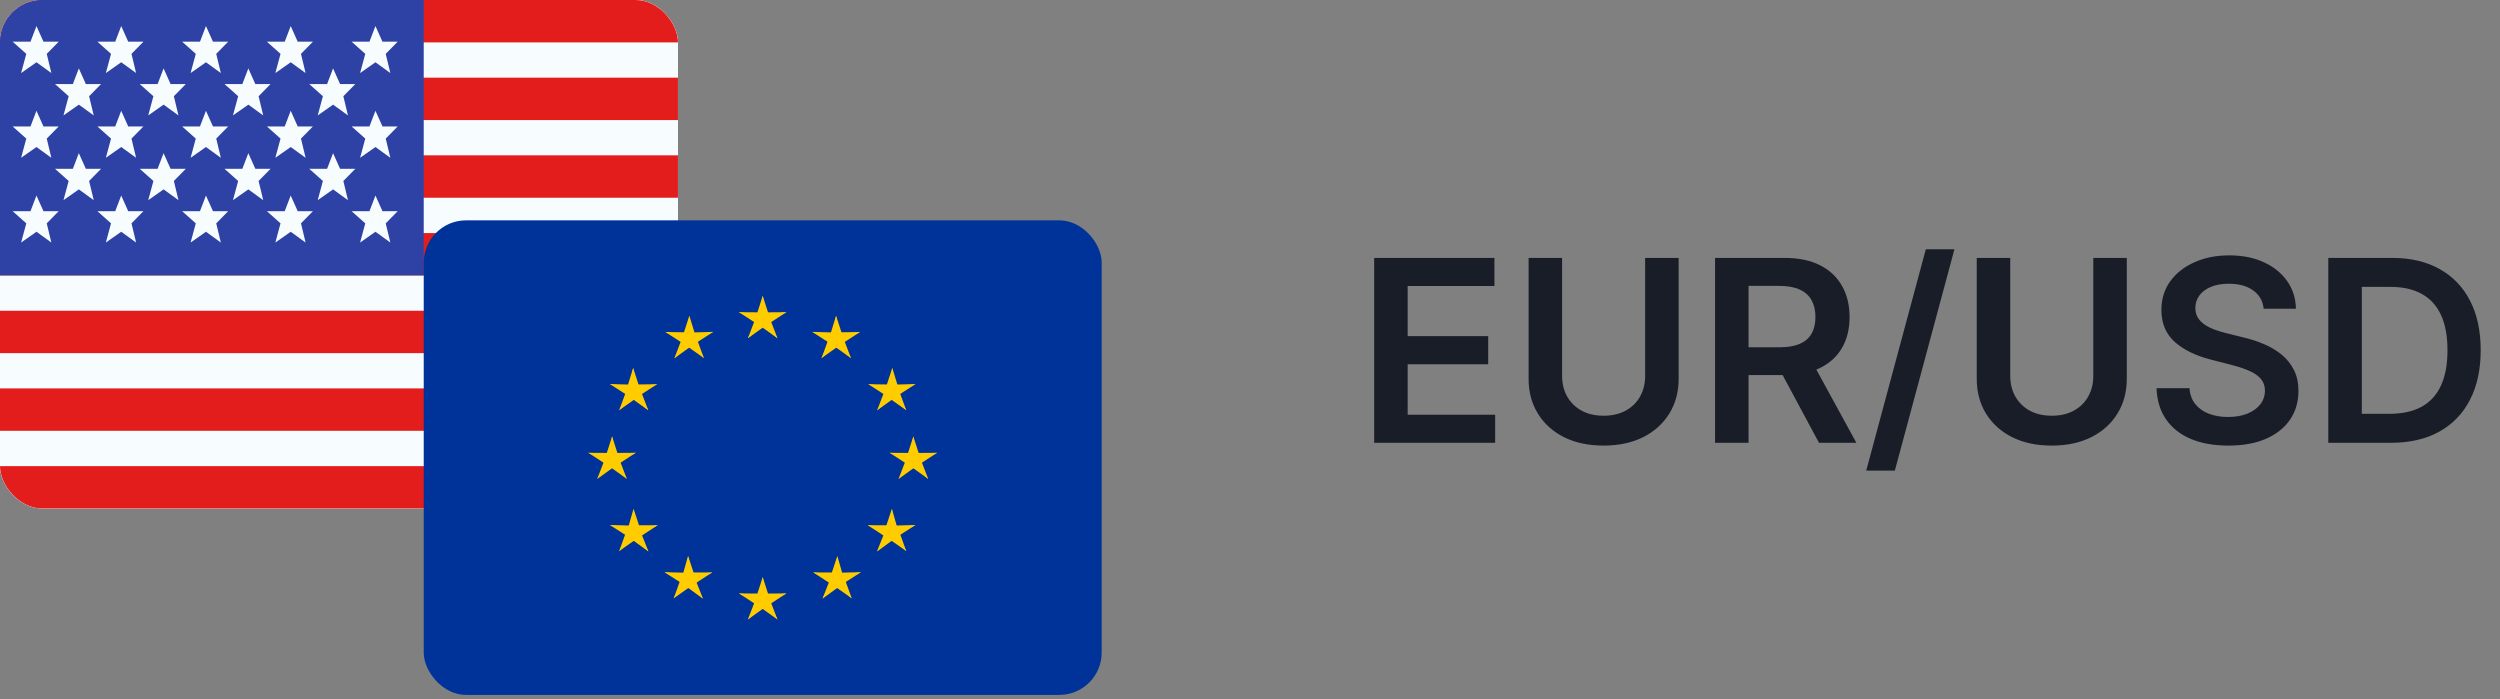 <svg width="118" height="33" viewBox="0 0 118 33" fill="none" xmlns="http://www.w3.org/2000/svg">
<rect x="0" y="0" width="118" height="33" fill="#808080" stroke="none"/>
<g clip-path="url(#clip0_26523_916)">
<rect width="32" height="24" rx="2" fill="white"/>
<path fill-rule="evenodd" clip-rule="evenodd" d="M0 0H32V24H0V0Z" fill="#F7FCFF"/>
<path fill-rule="evenodd" clip-rule="evenodd" d="M0 14.667V16.667H32V14.667H0Z" fill="#E31D1C"/>
<path fill-rule="evenodd" clip-rule="evenodd" d="M0 18.333V20.333H32V18.333H0Z" fill="#E31D1C"/>
<path fill-rule="evenodd" clip-rule="evenodd" d="M0 7.333V9.333H32V7.333H0Z" fill="#E31D1C"/>
<path fill-rule="evenodd" clip-rule="evenodd" d="M0 22V24H32V22H0Z" fill="#E31D1C"/>
<path fill-rule="evenodd" clip-rule="evenodd" d="M0 11V13H32V11H0Z" fill="#E31D1C"/>
<path fill-rule="evenodd" clip-rule="evenodd" d="M0 0V2H32V0H0Z" fill="#E31D1C"/>
<path fill-rule="evenodd" clip-rule="evenodd" d="M0 3.667V5.667H32V3.667H0Z" fill="#E31D1C"/>
<rect width="20" height="13" fill="#2E42A5"/>
<path fill-rule="evenodd" clip-rule="evenodd" d="M1.722 2.939L0.996 3.448L1.241 2.542L0.597 1.968H1.439L1.721 1.229L2.052 1.968H2.77L2.206 2.542L2.424 3.448L1.722 2.939ZM5.722 2.939L4.996 3.448L5.241 2.542L4.597 1.968H5.439L5.721 1.229L6.052 1.968H6.77L6.206 2.542L6.424 3.448L5.722 2.939ZM8.996 3.448L9.722 2.939L10.424 3.448L10.206 2.542L10.77 1.968H10.052L9.721 1.229L9.439 1.968H8.597L9.241 2.542L8.996 3.448ZM13.722 2.939L12.996 3.448L13.241 2.542L12.597 1.968H13.439L13.721 1.229L14.052 1.968H14.77L14.206 2.542L14.424 3.448L13.722 2.939ZM0.996 7.448L1.722 6.939L2.424 7.448L2.206 6.542L2.77 5.968H2.052L1.721 5.229L1.439 5.968H0.597L1.241 6.542L0.996 7.448ZM5.722 6.939L4.996 7.448L5.241 6.542L4.597 5.968H5.439L5.721 5.229L6.052 5.968H6.77L6.206 6.542L6.424 7.448L5.722 6.939ZM8.996 7.448L9.722 6.939L10.424 7.448L10.206 6.542L10.77 5.968H10.052L9.721 5.229L9.439 5.968H8.597L9.241 6.542L8.996 7.448ZM13.722 6.939L12.996 7.448L13.241 6.542L12.597 5.968H13.439L13.721 5.229L14.052 5.968H14.77L14.206 6.542L14.424 7.448L13.722 6.939ZM0.996 11.448L1.722 10.939L2.424 11.448L2.206 10.542L2.77 9.968H2.052L1.721 9.229L1.439 9.968H0.597L1.241 10.542L0.996 11.448ZM5.722 10.939L4.996 11.448L5.241 10.542L4.597 9.968H5.439L5.721 9.229L6.052 9.968H6.77L6.206 10.542L6.424 11.448L5.722 10.939ZM8.996 11.448L9.722 10.939L10.424 11.448L10.206 10.542L10.77 9.968H10.052L9.721 9.229L9.439 9.968H8.597L9.241 10.542L8.996 11.448ZM13.722 10.939L12.996 11.448L13.241 10.542L12.597 9.968H13.439L13.721 9.229L14.052 9.968H14.77L14.206 10.542L14.424 11.448L13.722 10.939ZM16.996 3.448L17.722 2.939L18.424 3.448L18.206 2.542L18.77 1.968H18.052L17.721 1.229L17.439 1.968H16.596L17.241 2.542L16.996 3.448ZM17.722 6.939L16.996 7.448L17.241 6.542L16.596 5.968H17.439L17.721 5.229L18.052 5.968H18.77L18.206 6.542L18.424 7.448L17.722 6.939ZM16.996 11.448L17.722 10.939L18.424 11.448L18.206 10.542L18.77 9.968H18.052L17.721 9.229L17.439 9.968H16.596L17.241 10.542L16.996 11.448ZM3.722 4.939L2.996 5.448L3.241 4.542L2.597 3.968H3.439L3.721 3.229L4.052 3.968H4.77L4.206 4.542L4.424 5.448L3.722 4.939ZM6.996 5.448L7.722 4.939L8.424 5.448L8.206 4.542L8.77 3.968H8.052L7.721 3.229L7.439 3.968H6.597L7.241 4.542L6.996 5.448ZM11.722 4.939L10.996 5.448L11.241 4.542L10.597 3.968H11.439L11.721 3.229L12.052 3.968H12.77L12.206 4.542L12.424 5.448L11.722 4.939ZM2.996 9.448L3.722 8.939L4.424 9.448L4.206 8.542L4.77 7.968H4.052L3.721 7.229L3.439 7.968H2.597L3.241 8.542L2.996 9.448ZM7.722 8.939L6.996 9.448L7.241 8.542L6.597 7.968H7.439L7.721 7.229L8.052 7.968H8.77L8.206 8.542L8.424 9.448L7.722 8.939ZM10.996 9.448L11.722 8.939L12.424 9.448L12.206 8.542L12.77 7.968H12.052L11.721 7.229L11.439 7.968H10.597L11.241 8.542L10.996 9.448ZM15.722 4.939L14.996 5.448L15.241 4.542L14.597 3.968H15.439L15.721 3.229L16.052 3.968H16.77L16.206 4.542L16.424 5.448L15.722 4.939ZM14.996 9.448L15.722 8.939L16.424 9.448L16.206 8.542L16.77 7.968H16.052L15.721 7.229L15.439 7.968H14.597L15.241 8.542L14.996 9.448Z" fill="#F7FCFF"/>
</g>
<g clip-path="url(#clip1_26523_916)">
<path d="M20 10.4H52V32.8H20V10.4Z" fill="#003399"/>
<path d="M36 13.964L35.645 15.071L36.237 15.181L36 13.964Z" fill="#FFCC00"/>
<path d="M36 13.964L36.356 15.071L35.763 15.181L36 13.964Z" fill="#FFCC00"/>
<path d="M37.121 14.736L35.887 14.744L35.967 15.315L37.121 14.736Z" fill="#FFCC00"/>
<path d="M37.119 14.733L36.116 15.387L35.811 14.882L37.119 14.733Z" fill="#FFCC00"/>
<path d="M36.697 15.967L36.278 14.876L35.735 15.105L36.697 15.967Z" fill="#FFCC00"/>
<path d="M36.697 15.968L35.711 15.26L36.114 14.851L36.697 15.968Z" fill="#FFCC00"/>
<path d="M34.875 14.736L36.109 14.744L36.029 15.315L34.875 14.736Z" fill="#FFCC00"/>
<path d="M34.877 14.733L35.88 15.387L36.185 14.882L34.877 14.733Z" fill="#FFCC00"/>
<path d="M35.3 15.967L35.718 14.876L36.261 15.105L35.3 15.967Z" fill="#FFCC00"/>
<path d="M35.299 15.968L36.285 15.26L35.883 14.851L35.299 15.968Z" fill="#FFCC00"/>
<path d="M36 27.238L35.645 28.345L36.237 28.455L36 27.238Z" fill="#FFCC00"/>
<path d="M36 27.238L36.356 28.345L35.763 28.455L36 27.238Z" fill="#FFCC00"/>
<path d="M37.121 28.01L35.887 28.018L35.967 28.589L37.121 28.01Z" fill="#FFCC00"/>
<path d="M37.119 28.007L36.116 28.661L35.811 28.156L37.119 28.007Z" fill="#FFCC00"/>
<path d="M36.697 29.241L36.278 28.15L35.735 28.38L36.697 29.241Z" fill="#FFCC00"/>
<path d="M36.697 29.242L35.711 28.535L36.114 28.125L36.697 29.242Z" fill="#FFCC00"/>
<path d="M34.875 28.01L36.109 28.018L36.029 28.589L34.875 28.01Z" fill="#FFCC00"/>
<path d="M34.877 28.007L35.88 28.661L36.185 28.156L34.877 28.007Z" fill="#FFCC00"/>
<path d="M35.3 29.241L35.718 28.15L36.261 28.38L35.3 29.241Z" fill="#FFCC00"/>
<path d="M35.299 29.242L36.285 28.535L35.883 28.125L35.299 29.242Z" fill="#FFCC00"/>
<path d="M28.891 20.601L28.535 21.707L29.128 21.818L28.891 20.601Z" fill="#FFCC00"/>
<path d="M28.891 20.601L29.246 21.707L28.654 21.818L28.891 20.601Z" fill="#FFCC00"/>
<path d="M30.012 21.372L28.777 21.381L28.858 21.952L30.012 21.372Z" fill="#FFCC00"/>
<path d="M30.009 21.37L29.006 22.024L28.702 21.519L30.009 21.37Z" fill="#FFCC00"/>
<path d="M29.587 22.604L29.169 21.512L28.625 21.742L29.587 22.604Z" fill="#FFCC00"/>
<path d="M29.587 22.605L28.601 21.897L29.004 21.487L29.587 22.605Z" fill="#FFCC00"/>
<path d="M27.766 21.372L29 21.381L28.919 21.952L27.766 21.372Z" fill="#FFCC00"/>
<path d="M27.768 21.37L28.771 22.024L29.075 21.519L27.768 21.37Z" fill="#FFCC00"/>
<path d="M28.19 22.604L28.609 21.512L29.152 21.742L28.19 22.604Z" fill="#FFCC00"/>
<path d="M28.19 22.605L29.176 21.897L28.773 21.487L28.19 22.605Z" fill="#FFCC00"/>
<path d="M31.831 16.909L32.817 16.201L32.414 15.791L31.831 16.909Z" fill="#FFCC00"/>
<path d="M31.831 16.907L32.249 15.816L32.793 16.045L31.831 16.907Z" fill="#FFCC00"/>
<path d="M31.406 15.67L32.416 16.326L32.716 15.827L31.406 15.67Z" fill="#FFCC00"/>
<path d="M31.402 15.672L32.638 15.688L32.563 16.255L31.402 15.672Z" fill="#FFCC00"/>
<path d="M32.537 14.906L32.177 16.011L32.755 16.114L32.537 14.906Z" fill="#FFCC00"/>
<path d="M32.539 14.907L32.875 16.005L32.294 16.121L32.539 14.907Z" fill="#FFCC00"/>
<path d="M33.226 16.902L32.244 16.209L32.66 15.79L33.226 16.902Z" fill="#FFCC00"/>
<path d="M33.224 16.903L32.825 15.814L32.27 16.055L33.224 16.903Z" fill="#FFCC00"/>
<path d="M33.662 15.666L32.639 16.325L32.346 15.839L33.662 15.666Z" fill="#FFCC00"/>
<path d="M33.661 15.665L32.423 15.699L32.489 16.254L33.661 15.665Z" fill="#FFCC00"/>
<path d="M30.599 19.366L30.18 18.275L29.637 18.504L30.599 19.366Z" fill="#FFCC00"/>
<path d="M30.599 19.367L29.613 18.66L30.015 18.25L30.599 19.367Z" fill="#FFCC00"/>
<path d="M29.223 19.363L30.205 18.671L29.789 18.252L29.223 19.363Z" fill="#FFCC00"/>
<path d="M29.225 19.364L29.625 18.276L30.179 18.517L29.225 19.364Z" fill="#FFCC00"/>
<path d="M28.787 18.128L29.811 18.787L30.103 18.3L28.787 18.128Z" fill="#FFCC00"/>
<path d="M28.788 18.127L30.026 18.16L29.96 18.716L28.788 18.127Z" fill="#FFCC00"/>
<path d="M31.016 18.133L30.006 18.788L29.706 18.289L31.016 18.133Z" fill="#FFCC00"/>
<path d="M31.02 18.135L29.784 18.151L29.859 18.717L31.02 18.135Z" fill="#FFCC00"/>
<path d="M29.885 17.369L30.245 18.473L29.666 18.577L29.885 17.369Z" fill="#FFCC00"/>
<path d="M29.883 17.37L29.547 18.467L30.128 18.583L29.883 17.37Z" fill="#FFCC00"/>
<path d="M31.046 24.793L29.813 24.794L29.898 25.369L31.046 24.793Z" fill="#FFCC00"/>
<path d="M31.042 24.789L30.045 25.442L29.737 24.932L31.042 24.789Z" fill="#FFCC00"/>
<path d="M30.606 26.026L30.17 24.932L29.637 25.154L30.606 26.026Z" fill="#FFCC00"/>
<path d="M30.602 26.029L29.613 25.31L30.003 24.907L30.602 26.029Z" fill="#FFCC00"/>
<path d="M29.223 26.013L30.203 25.324L29.781 24.903L29.223 26.013Z" fill="#FFCC00"/>
<path d="M29.224 26.015L29.616 24.927L30.175 25.171L29.224 26.015Z" fill="#FFCC00"/>
<path d="M29.906 24.022L30.271 25.124L29.711 25.222L29.906 24.022Z" fill="#FFCC00"/>
<path d="M29.9 24.024L29.59 25.112L30.155 25.234L29.9 24.024Z" fill="#FFCC00"/>
<path d="M28.794 24.78L30.033 24.813L29.97 25.369L28.794 24.78Z" fill="#FFCC00"/>
<path d="M28.789 24.782L29.817 25.44L30.107 24.953L28.789 24.782Z" fill="#FFCC00"/>
<path d="M33.62 27.019L32.387 27.021L32.472 27.596L33.62 27.019Z" fill="#FFCC00"/>
<path d="M33.617 27.016L32.619 27.668L32.311 27.159L33.617 27.016Z" fill="#FFCC00"/>
<path d="M33.18 28.253L32.744 27.159L32.211 27.381L33.18 28.253Z" fill="#FFCC00"/>
<path d="M33.176 28.256L32.187 27.536L32.577 27.133L33.176 28.256Z" fill="#FFCC00"/>
<path d="M31.797 28.24L32.778 27.551L32.355 27.13L31.797 28.24Z" fill="#FFCC00"/>
<path d="M31.799 28.241L32.19 27.154L32.75 27.397L31.799 28.241Z" fill="#FFCC00"/>
<path d="M32.48 26.248L32.845 27.351L32.285 27.448L32.48 26.248Z" fill="#FFCC00"/>
<path d="M32.474 26.251L32.164 27.339L32.729 27.461L32.474 26.251Z" fill="#FFCC00"/>
<path d="M31.368 27.007L32.607 27.039L32.544 27.596L31.368 27.007Z" fill="#FFCC00"/>
<path d="M31.363 27.009L32.391 27.667L32.681 27.18L31.363 27.009Z" fill="#FFCC00"/>
<path d="M43.109 20.601L43.465 21.707L42.872 21.818L43.109 20.601Z" fill="#FFCC00"/>
<path d="M43.109 20.601L42.754 21.707L43.346 21.818L43.109 20.601Z" fill="#FFCC00"/>
<path d="M41.988 21.372L43.223 21.381L43.142 21.952L41.988 21.372Z" fill="#FFCC00"/>
<path d="M41.99 21.37L42.994 22.024L43.298 21.519L41.99 21.37Z" fill="#FFCC00"/>
<path d="M42.413 22.604L42.831 21.512L43.375 21.742L42.413 22.604Z" fill="#FFCC00"/>
<path d="M42.413 22.605L43.399 21.897L42.996 21.487L42.413 22.605Z" fill="#FFCC00"/>
<path d="M44.234 21.372L43 21.381L43.081 21.952L44.234 21.372Z" fill="#FFCC00"/>
<path d="M44.232 21.37L43.229 22.024L42.925 21.519L44.232 21.37Z" fill="#FFCC00"/>
<path d="M43.81 22.604L43.391 21.512L42.848 21.742L43.81 22.604Z" fill="#FFCC00"/>
<path d="M43.81 22.605L42.824 21.897L43.227 21.487L43.81 22.605Z" fill="#FFCC00"/>
<path d="M40.169 16.909L39.183 16.201L39.586 15.791L40.169 16.909Z" fill="#FFCC00"/>
<path d="M40.169 16.907L39.751 15.816L39.207 16.045L40.169 16.907Z" fill="#FFCC00"/>
<path d="M40.594 15.67L39.584 16.326L39.284 15.827L40.594 15.67Z" fill="#FFCC00"/>
<path d="M40.598 15.672L39.362 15.688L39.437 16.255L40.598 15.672Z" fill="#FFCC00"/>
<path d="M39.463 14.906L39.823 16.011L39.245 16.114L39.463 14.906Z" fill="#FFCC00"/>
<path d="M39.461 14.907L39.125 16.005L39.706 16.121L39.461 14.907Z" fill="#FFCC00"/>
<path d="M38.774 16.902L39.756 16.209L39.34 15.79L38.774 16.902Z" fill="#FFCC00"/>
<path d="M38.776 16.903L39.175 15.814L39.73 16.055L38.776 16.903Z" fill="#FFCC00"/>
<path d="M38.338 15.666L39.361 16.325L39.654 15.839L38.338 15.666Z" fill="#FFCC00"/>
<path d="M38.339 15.665L39.577 15.699L39.511 16.254L38.339 15.665Z" fill="#FFCC00"/>
<path d="M41.401 19.366L41.82 18.275L42.363 18.504L41.401 19.366Z" fill="#FFCC00"/>
<path d="M41.401 19.367L42.387 18.66L41.985 18.25L41.401 19.367Z" fill="#FFCC00"/>
<path d="M42.777 19.363L41.795 18.671L42.211 18.252L42.777 19.363Z" fill="#FFCC00"/>
<path d="M42.775 19.364L42.375 18.276L41.821 18.517L42.775 19.364Z" fill="#FFCC00"/>
<path d="M43.213 18.128L42.189 18.787L41.897 18.3L43.213 18.128Z" fill="#FFCC00"/>
<path d="M43.212 18.127L41.974 18.16L42.04 18.716L43.212 18.127Z" fill="#FFCC00"/>
<path d="M40.984 18.133L41.994 18.788L42.294 18.289L40.984 18.133Z" fill="#FFCC00"/>
<path d="M40.98 18.135L42.216 18.151L42.141 18.717L40.98 18.135Z" fill="#FFCC00"/>
<path d="M42.115 17.369L41.755 18.473L42.334 18.577L42.115 17.369Z" fill="#FFCC00"/>
<path d="M42.117 17.37L42.453 18.467L41.872 18.583L42.117 17.37Z" fill="#FFCC00"/>
<path d="M40.954 24.793L42.187 24.794L42.102 25.369L40.954 24.793Z" fill="#FFCC00"/>
<path d="M40.958 24.789L41.955 25.442L42.263 24.932L40.958 24.789Z" fill="#FFCC00"/>
<path d="M41.394 26.026L41.83 24.932L42.363 25.154L41.394 26.026Z" fill="#FFCC00"/>
<path d="M41.398 26.029L42.387 25.31L41.997 24.907L41.398 26.029Z" fill="#FFCC00"/>
<path d="M42.777 26.013L41.797 25.324L42.219 24.903L42.777 26.013Z" fill="#FFCC00"/>
<path d="M42.776 26.015L42.385 24.927L41.825 25.171L42.776 26.015Z" fill="#FFCC00"/>
<path d="M42.094 24.022L41.729 25.124L42.289 25.222L42.094 24.022Z" fill="#FFCC00"/>
<path d="M42.1 24.024L42.41 25.112L41.845 25.234L42.1 24.024Z" fill="#FFCC00"/>
<path d="M43.206 24.78L41.967 24.813L42.03 25.369L43.206 24.78Z" fill="#FFCC00"/>
<path d="M43.211 24.782L42.183 25.44L41.893 24.953L43.211 24.782Z" fill="#FFCC00"/>
<path d="M38.38 27.019L39.613 27.021L39.528 27.596L38.38 27.019Z" fill="#FFCC00"/>
<path d="M38.383 27.016L39.381 27.668L39.689 27.159L38.383 27.016Z" fill="#FFCC00"/>
<path d="M38.82 28.253L39.256 27.159L39.789 27.381L38.82 28.253Z" fill="#FFCC00"/>
<path d="M38.824 28.256L39.813 27.536L39.423 27.133L38.824 28.256Z" fill="#FFCC00"/>
<path d="M40.203 28.24L39.222 27.551L39.645 27.13L40.203 28.24Z" fill="#FFCC00"/>
<path d="M40.201 28.241L39.81 27.154L39.25 27.397L40.201 28.241Z" fill="#FFCC00"/>
<path d="M39.52 26.248L39.155 27.351L39.715 27.448L39.52 26.248Z" fill="#FFCC00"/>
<path d="M39.526 26.251L39.836 27.339L39.271 27.461L39.526 26.251Z" fill="#FFCC00"/>
<path d="M40.632 27.007L39.393 27.039L39.456 27.596L40.632 27.007Z" fill="#FFCC00"/>
<path d="M40.636 27.009L39.609 27.667L39.319 27.18L40.636 27.009Z" fill="#FFCC00"/>
</g>
<path d="M64.861 20.9V12.173H70.537V13.498H66.442V15.867H70.243V17.193H66.442V19.575H70.571V20.9H64.861ZM77.651 12.173H79.232V17.875C79.232 18.5 79.085 19.049 78.789 19.524C78.496 19.998 78.085 20.369 77.553 20.636C77.022 20.9 76.401 21.032 75.691 21.032C74.978 21.032 74.356 20.9 73.825 20.636C73.293 20.369 72.881 19.998 72.589 19.524C72.296 19.049 72.15 18.5 72.15 17.875V12.173H73.731V17.742C73.731 18.106 73.81 18.43 73.969 18.714C74.131 18.998 74.359 19.221 74.651 19.383C74.944 19.542 75.29 19.622 75.691 19.622C76.092 19.622 76.438 19.542 76.731 19.383C77.026 19.221 77.254 18.998 77.413 18.714C77.572 18.43 77.651 18.106 77.651 17.742V12.173ZM80.951 20.9V12.173H84.223C84.894 12.173 85.456 12.289 85.911 12.522C86.368 12.755 86.713 13.082 86.946 13.502C87.182 13.92 87.3 14.407 87.3 14.964C87.3 15.524 87.181 16.009 86.942 16.421C86.706 16.83 86.358 17.147 85.898 17.372C85.438 17.593 84.873 17.704 84.202 17.704H81.871V16.392H83.989C84.381 16.392 84.702 16.337 84.952 16.23C85.202 16.119 85.387 15.958 85.506 15.748C85.628 15.535 85.689 15.274 85.689 14.964C85.689 14.654 85.628 14.39 85.506 14.171C85.384 13.95 85.198 13.782 84.948 13.668C84.698 13.552 84.375 13.494 83.981 13.494H82.532V20.9H80.951ZM85.459 16.945L87.62 20.9H85.856L83.733 16.945H85.459ZM92.25 11.764L89.437 22.212H88.086L90.899 11.764H92.25ZM98.804 12.173H100.385V17.875C100.385 18.5 100.237 19.049 99.941 19.524C99.649 19.998 99.237 20.369 98.706 20.636C98.174 20.9 97.554 21.032 96.843 21.032C96.13 21.032 95.508 20.9 94.977 20.636C94.446 20.369 94.034 19.998 93.741 19.524C93.448 19.049 93.302 18.5 93.302 17.875V12.173H94.883V17.742C94.883 18.106 94.963 18.43 95.122 18.714C95.284 18.998 95.511 19.221 95.804 19.383C96.096 19.542 96.443 19.622 96.843 19.622C97.244 19.622 97.591 19.542 97.883 19.383C98.179 19.221 98.406 18.998 98.565 18.714C98.724 18.43 98.804 18.106 98.804 17.742V12.173ZM106.846 14.572C106.806 14.2 106.638 13.91 106.343 13.703C106.05 13.495 105.67 13.392 105.201 13.392C104.871 13.392 104.589 13.441 104.353 13.541C104.117 13.64 103.937 13.775 103.812 13.945C103.687 14.116 103.623 14.31 103.62 14.529C103.62 14.711 103.661 14.869 103.744 15.002C103.829 15.136 103.944 15.249 104.089 15.343C104.234 15.434 104.394 15.511 104.57 15.573C104.746 15.636 104.924 15.688 105.103 15.731L105.921 15.935C106.251 16.012 106.567 16.116 106.871 16.247C107.178 16.377 107.452 16.542 107.694 16.741C107.938 16.94 108.131 17.18 108.273 17.461C108.415 17.742 108.487 18.072 108.487 18.45C108.487 18.961 108.356 19.411 108.094 19.801C107.833 20.187 107.455 20.489 106.961 20.708C106.469 20.924 105.874 21.032 105.175 21.032C104.496 21.032 103.907 20.927 103.407 20.717C102.91 20.507 102.521 20.2 102.239 19.796C101.961 19.393 101.81 18.901 101.788 18.322H103.343C103.366 18.626 103.46 18.879 103.624 19.08C103.789 19.282 104.004 19.433 104.268 19.532C104.535 19.632 104.833 19.681 105.163 19.681C105.506 19.681 105.808 19.63 106.066 19.528C106.327 19.423 106.532 19.278 106.68 19.093C106.827 18.906 106.903 18.687 106.906 18.437C106.903 18.21 106.836 18.022 106.705 17.875C106.575 17.724 106.391 17.599 106.156 17.5C105.923 17.397 105.65 17.306 105.337 17.227L104.344 16.971C103.626 16.786 103.058 16.507 102.64 16.132C102.225 15.754 102.018 15.252 102.018 14.627C102.018 14.113 102.157 13.663 102.435 13.276C102.717 12.89 103.099 12.59 103.582 12.377C104.065 12.161 104.612 12.053 105.222 12.053C105.842 12.053 106.384 12.161 106.85 12.377C107.319 12.59 107.687 12.887 107.954 13.268C108.221 13.646 108.359 14.08 108.367 14.572H106.846ZM112.853 20.9H109.896V12.173H112.913C113.779 12.173 114.524 12.348 115.146 12.697C115.771 13.043 116.251 13.542 116.586 14.193C116.922 14.843 117.089 15.622 117.089 16.528C117.089 17.437 116.92 18.218 116.582 18.872C116.247 19.525 115.762 20.026 115.129 20.376C114.498 20.725 113.74 20.9 112.853 20.9ZM111.477 19.532H112.777C113.385 19.532 113.892 19.421 114.298 19.2C114.704 18.975 115.01 18.642 115.214 18.198C115.419 17.752 115.521 17.195 115.521 16.528C115.521 15.86 115.419 15.306 115.214 14.866C115.01 14.423 114.707 14.092 114.306 13.873C113.909 13.651 113.414 13.541 112.824 13.541H111.477V19.532Z" fill="#181D27"/>
<defs>
<clipPath id="clip0_26523_916">
<rect width="32" height="24" rx="2" fill="white"/>
</clipPath>
<clipPath id="clip1_26523_916">
<rect x="20" y="10.4" width="32" height="22.4" rx="2" fill="white"/>
</clipPath>
</defs>
</svg>
